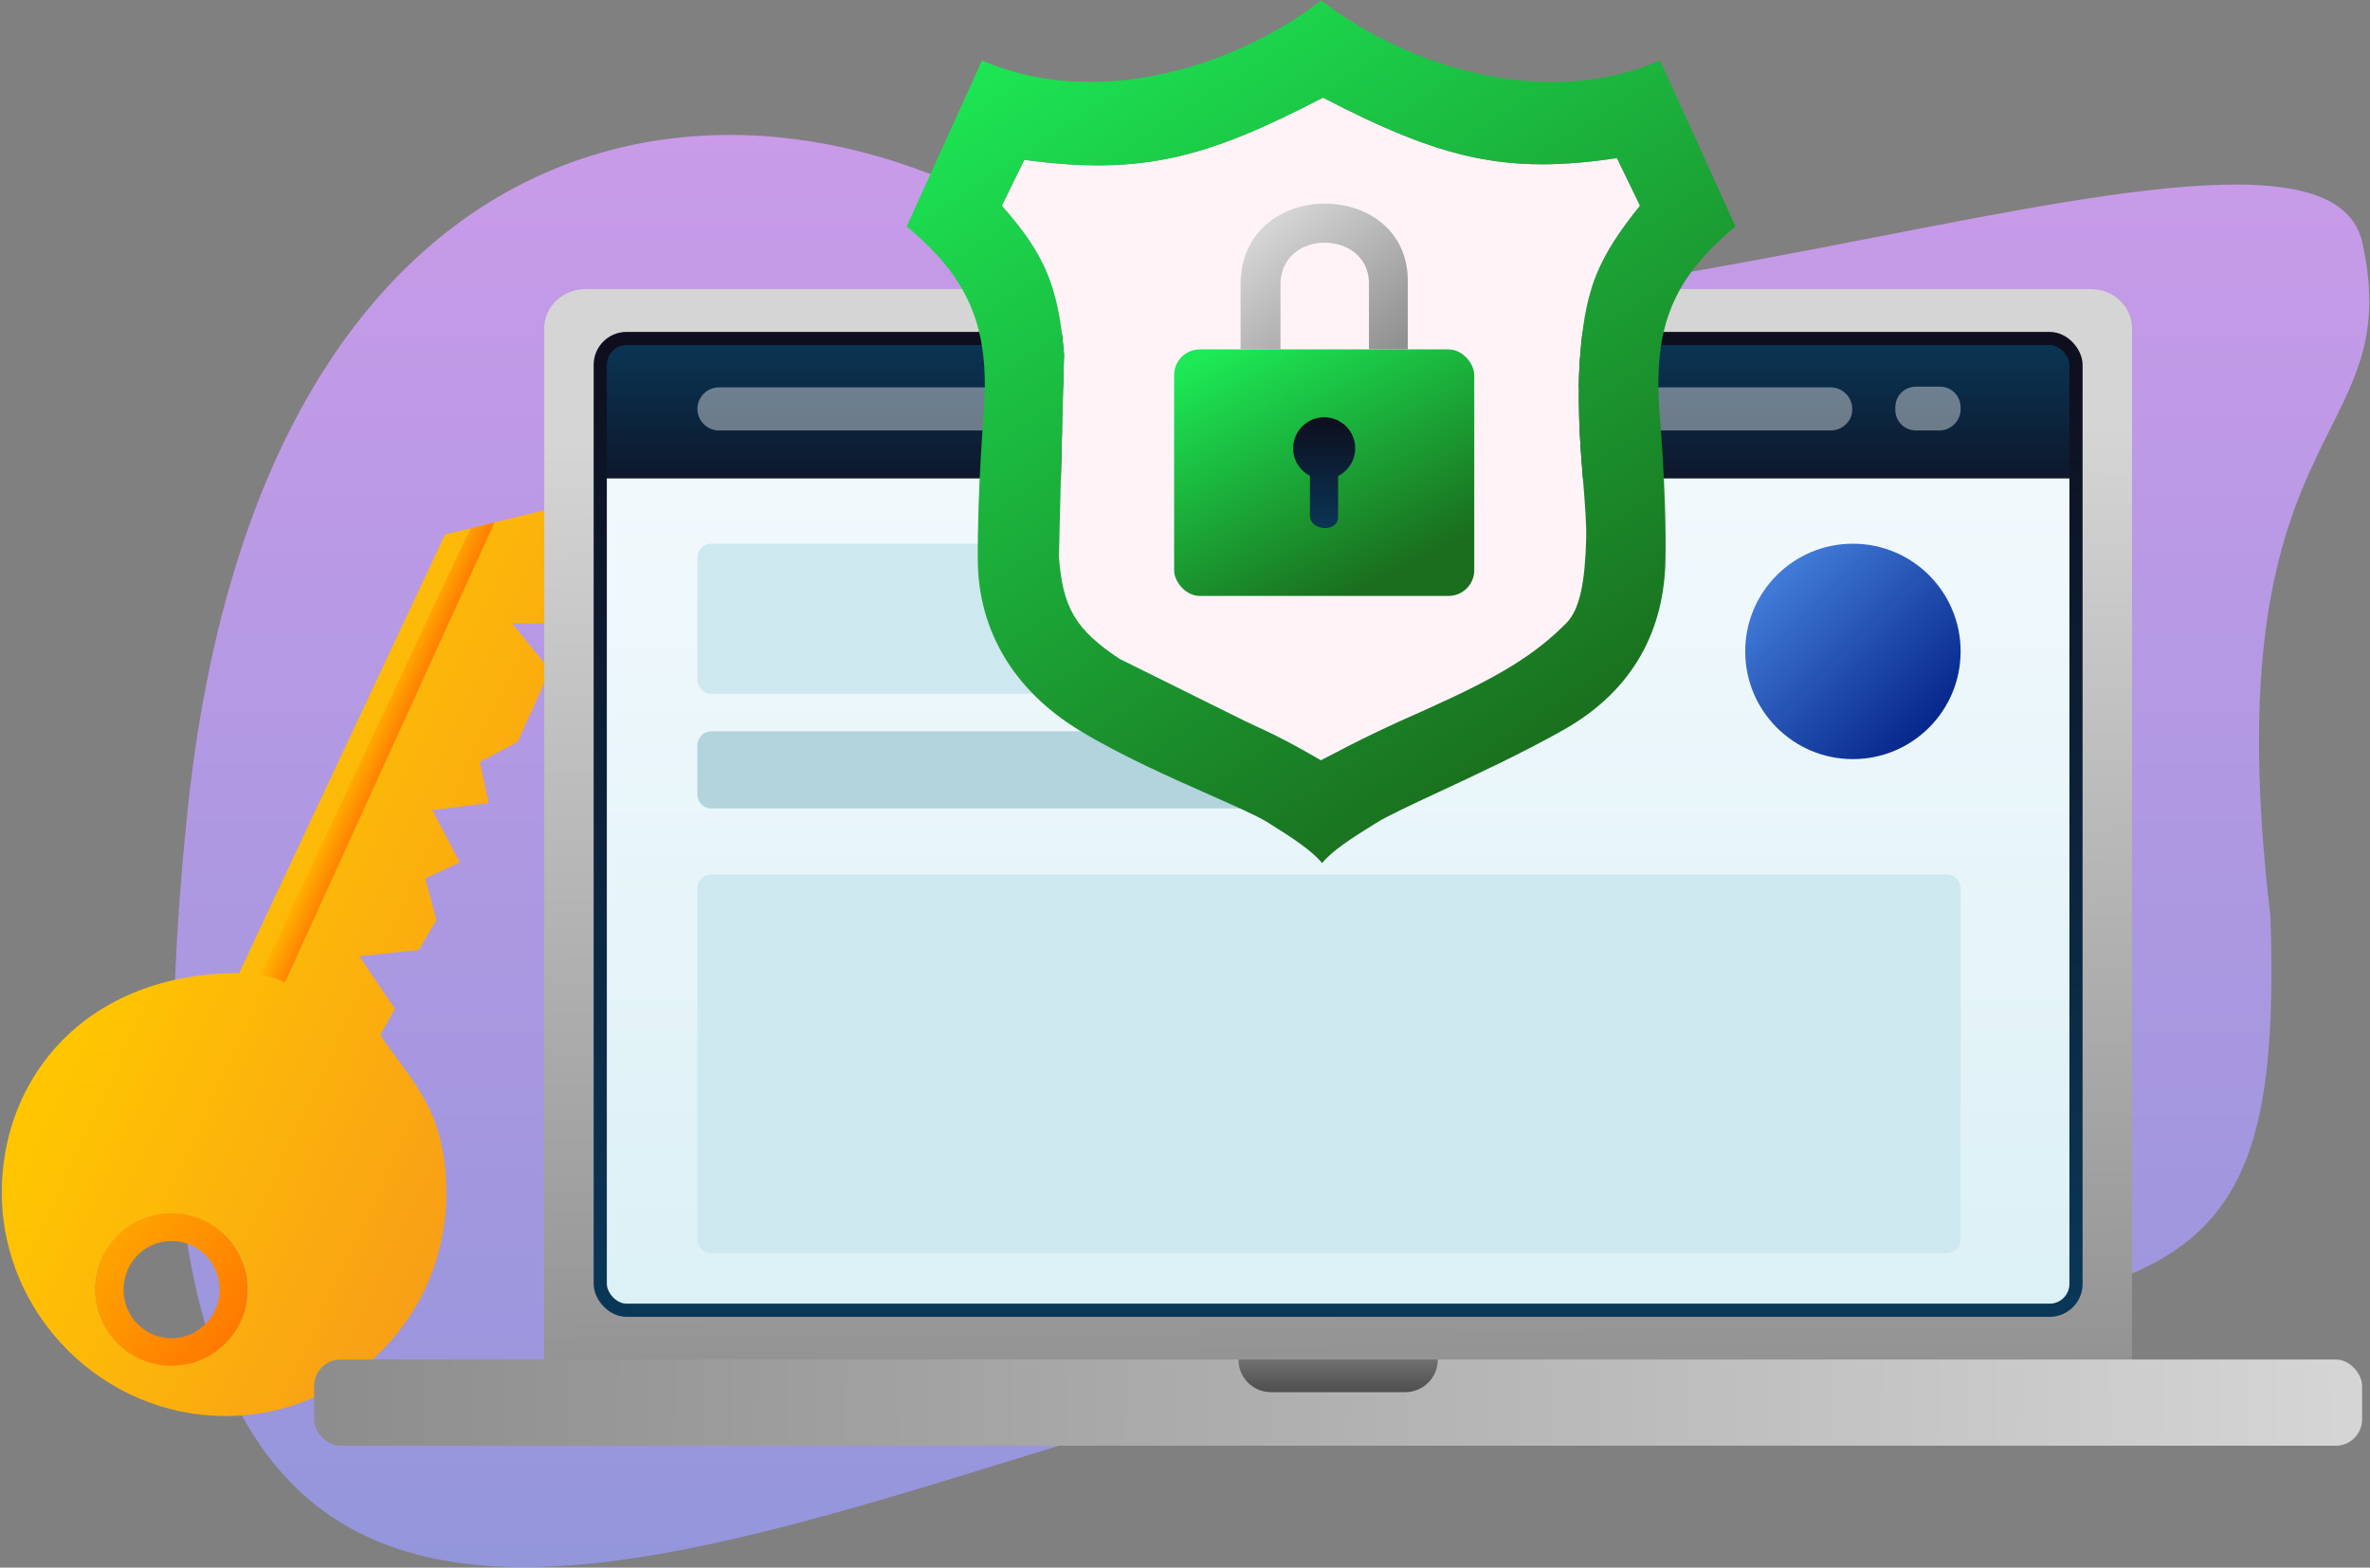 <?xml version="1.0" encoding="UTF-8"?>
<svg xmlns="http://www.w3.org/2000/svg" width="1273" height="842" viewBox="0 0 1273 842" fill="none">
  <rect x="0" y="0" width="1273" height="842" fill="#808080" stroke="none"/>
  <path d="M1268.89 130.333C1244.22 19.286 746.563 249.605 569.711 130.333C392.858 11.06 140.217 59.316 100.774 435.258C30.928 1100.96 461.07 757.85 812.369 718.469L817.945 718.277C1170.77 706.117 1226.14 704.208 1219.54 492.263C1187.24 222.155 1293.57 241.379 1268.89 130.333Z" fill="url(#paint0_linear_19_6)"></path>
  <path d="M125.519 692.692C125.519 711.347 110.527 726.371 92.155 726.371C73.783 726.371 58.79 711.347 58.79 692.692C58.79 674.036 73.783 659.012 92.155 659.012C110.527 659.012 125.519 674.036 125.519 692.692Z" stroke="url(#paint1_linear_19_6)" stroke-width="15.138"></path>
  <path fill-rule="evenodd" clip-rule="evenodd" d="M239.72 641.1C239.72 707.097 186.596 760.599 121.065 760.599C55.533 760.599 0.966 706.494 0.966 640.497C0.966 578.31 46.601 522.67 128.444 522.67L239.031 287.088L292.45 274.005L313.981 321.322L292.45 334.783H274.951L292.45 356.264V366.611L277.969 398.516L257.706 409.294L262.448 431.282L232.217 435.162L246.927 463.186L228.388 471.809L234.424 494.228L224.939 510.18L193.035 513.629L212.074 541.865L204.24 555.876C207.434 560.789 210.79 565.319 214.111 569.801C227.183 587.444 239.72 604.365 239.72 641.1ZM133.078 692.64C133.078 715.247 114.752 733.573 92.145 733.573C69.538 733.573 51.212 715.247 51.212 692.64C51.212 670.033 69.538 651.707 92.145 651.707C114.752 651.707 133.078 670.033 133.078 692.64Z" fill="url(#paint2_linear_19_6)"></path>
  <path d="M265.623 280.579L252.695 283.749L139.866 523.533C146.206 524.751 147.267 524.993 153.048 527.643L265.623 280.579Z" fill="url(#paint3_linear_19_6)"></path>
  <path d="M292.33 176.267C292.33 164.671 302.271 155.27 314.534 155.27H1122.96C1135.22 155.27 1145.16 164.671 1145.16 176.267V731.117H292.33V176.267Z" fill="url(#paint4_linear_19_6)"></path>
  <g clip-path="url(#clip0_19_6)">
    <path d="M1103.73 711.953H333.781C324.078 711.953 316.24 704.115 316.24 694.412V199.523C316.24 189.82 324.078 181.982 333.781 181.982H1103.73C1113.44 181.982 1121.27 189.82 1121.27 199.523V694.412C1121.27 704.115 1113.44 711.953 1103.73 711.953Z" fill="url(#paint5_linear_19_6)"></path>
    <path d="M1121.25 197.632V256.974H316.219V197.632C316.219 187.928 324.056 180.091 333.76 180.091H1103.71C1113.41 180.091 1121.25 187.928 1121.25 197.632Z" fill="url(#paint6_linear_19_6)"></path>
    <path d="M751.917 372.654H382.057C377.952 372.654 374.593 369.295 374.593 365.189V299.503C374.593 295.397 377.952 292.038 382.057 292.038H751.917C756.023 292.038 759.382 295.397 759.382 299.503V365.189C759.382 369.295 756.023 372.654 751.917 372.654Z" fill="#CEE8EF"></path>
    <path d="M751.917 434.235H382.057C377.952 434.235 374.593 430.876 374.593 426.77V400.272C374.593 396.166 377.952 392.807 382.057 392.807H751.917C756.023 392.807 759.382 396.166 759.382 400.272V426.77C759.382 430.876 756.023 434.235 751.917 434.235Z" fill="#B1D4DD"></path>
    <path opacity="0.4" d="M983.313 231.204H386.162C379.818 231.204 374.593 225.979 374.593 219.634C374.593 213.289 379.818 208.064 386.162 208.064H983.313C989.658 208.064 994.883 213.289 994.883 219.634C995.256 225.605 990.031 231.204 983.313 231.204Z" fill="white"></path>
    <path opacity="0.4" d="M1041.91 231.204H1029.22C1022.87 231.204 1018.02 226.352 1018.02 220.007V218.887C1018.02 212.543 1022.87 207.691 1029.22 207.691H1041.91C1048.25 207.691 1053.1 212.543 1053.1 218.887V220.007C1053.1 225.979 1047.88 231.204 1041.91 231.204Z" fill="white"></path>
    <path d="M1045.64 673.095H382.057C377.952 673.095 374.593 669.736 374.593 665.631V477.155C374.593 473.05 377.952 469.691 382.057 469.691H1045.64C1049.75 469.691 1053.1 473.05 1053.1 477.155V665.631C1053.1 669.736 1049.75 673.095 1045.64 673.095Z" fill="#CEE8EF"></path>
    <path d="M995.256 407.736C1027.21 407.736 1053.11 381.836 1053.11 349.887C1053.11 317.938 1027.21 292.038 995.256 292.038C963.307 292.038 937.407 317.938 937.407 349.887C937.407 381.836 963.307 407.736 995.256 407.736Z" fill="url(#paint7_linear_19_6)"></path>
  </g>
  <rect x="322.41" y="181.81" width="792.674" height="521.962" rx="14.155" stroke="url(#paint8_linear_19_6)" stroke-width="7.077"></rect>
  <rect x="168.746" y="730.228" width="1100" height="46.318" rx="14.155" fill="url(#paint9_linear_19_6)"></rect>
  <path d="M754.762 747.769H682.731C673.027 747.769 665.189 739.931 665.189 730.228H772.303C772.303 739.931 764.466 747.769 754.762 747.769Z" fill="url(#paint10_linear_19_6)"></path>
  <path d="M550.15 85.837C614.198 94.578 649.139 84.284 710.602 52.432C774.849 85.815 809.532 93.739 868.513 84.916L880.912 110.48C858.37 138.418 851.995 155.187 849.15 186.599C845.174 226.462 852.608 267.715 851.974 289.865C851.341 312.016 848.782 326.984 841.432 334.576C824.486 351.705 805.475 363.306 767.1 380.585C743.519 390.955 731.016 397.089 709.507 408.384C694.645 399.76 685.754 395.123 668.708 387.283L601.368 353.917C577.745 338.209 570.738 326.512 568.769 298.86L571.507 190.432C568.562 153.76 561.017 136.382 538.103 110.48L550.15 85.837Z" fill="#FFF3F8"></path>
  <path fill-rule="evenodd" clip-rule="evenodd" d="M527.461 32.483L486.998 121.65C521.373 150.156 531.221 176.585 528.584 219.434C528.584 219.434 524.838 265.141 525.213 301.482C525.587 337.823 543.714 370.238 579.537 392.147C601.381 405.507 628.979 417.729 650.36 427.198L650.361 427.198C664.043 433.257 675.179 438.189 680.631 441.569C694.605 450.233 704.666 456.916 710.149 463.575C715.632 456.916 725.338 450.613 739.311 441.95C745.325 438.221 757.587 432.51 772.685 425.478C792.67 416.169 817.623 404.547 839.627 392.147C878.254 370.38 893.894 337.393 894.571 300.82C895.248 264.248 891.185 219.097 891.185 219.097C888.548 176.248 897.79 150.156 932.165 121.65L891.703 32.483C833.258 57.96 759.419 38.517 709.623 0.264C659.828 38.517 585.906 57.96 527.461 32.483ZM710.602 52.432C649.139 84.284 614.198 94.578 550.15 85.837L538.102 110.48C561.017 136.382 568.562 153.76 571.507 190.432L568.769 298.861C570.738 326.512 577.745 338.209 601.368 353.917L668.708 387.283C685.754 395.123 694.645 399.76 709.507 408.384C731.016 397.089 743.519 390.955 767.099 380.585C805.475 363.306 824.486 351.705 841.432 334.576C848.782 326.984 851.341 312.016 851.974 289.866C852.207 281.742 851.354 271.048 850.377 258.796C848.69 237.642 846.632 211.842 849.15 186.599C851.995 155.187 858.37 138.419 880.912 110.48L868.513 84.917C809.532 93.739 774.849 85.815 710.602 52.432Z" fill="url(#paint11_linear_19_6)"></path>
  <rect x="630.654" y="187.669" width="161.211" height="132.423" rx="13.818" fill="url(#paint12_linear_19_6)"></rect>
  <path d="M718.735 255.682C724.185 252.942 727.926 247.299 727.926 240.783C727.926 231.578 720.464 224.117 711.259 224.117C702.055 224.117 694.593 231.578 694.593 240.783C694.593 247.233 698.258 252.828 703.619 255.598L703.61 258.457V276.986C703.61 285.298 718.708 286.118 718.708 277.806L718.735 258.597V255.682Z" fill="url(#paint13_linear_19_6)"></path>
  <path d="M666.351 151.86L666.362 187.67L687.789 187.669V151.86C688.947 122.981 734.141 123.559 735.299 151.282V187.669L756.158 187.669V151.86C757.278 95.93 667.523 94.48 666.351 151.86Z" fill="url(#paint14_linear_19_6)"></path>
  <defs>
    <linearGradient id="paint0_linear_19_6" x1="692.441" y1="44.043" x2="692.441" y2="923.729" gradientUnits="userSpaceOnUse">
      <stop stop-color="#CB9BE9"></stop>
      <stop offset="1" stop-color="#8E95DA"></stop>
    </linearGradient>
    <linearGradient id="paint1_linear_19_6" x1="3.381" y1="627.309" x2="123.636" y2="720.764" gradientUnits="userSpaceOnUse">
      <stop stop-color="#FFC600"></stop>
      <stop offset="1" stop-color="#FF7900"></stop>
    </linearGradient>
    <linearGradient id="paint2_linear_19_6" x1="78.463" y1="464.21" x2="360.749" y2="596.115" gradientUnits="userSpaceOnUse">
      <stop stop-color="#FFC600"></stop>
      <stop offset="1" stop-color="#F6921E"></stop>
    </linearGradient>
    <linearGradient id="paint3_linear_19_6" x1="192.245" y1="392.288" x2="212.893" y2="401.492" gradientUnits="userSpaceOnUse">
      <stop stop-color="#FFC600"></stop>
      <stop offset="1" stop-color="#FF7900"></stop>
    </linearGradient>
    <linearGradient id="paint4_linear_19_6" x1="361.667" y1="234.977" x2="365.8" y2="783.576" gradientUnits="userSpaceOnUse">
      <stop stop-color="#D5D5D5"></stop>
      <stop offset="1" stop-color="#8D8D8D"></stop>
    </linearGradient>
    <linearGradient id="paint5_linear_19_6" x1="718.762" y1="253.094" x2="718.762" y2="880.916" gradientUnits="userSpaceOnUse">
      <stop stop-color="#F2F9FD"></stop>
      <stop offset="1" stop-color="#D2EDF3"></stop>
    </linearGradient>
    <linearGradient id="paint6_linear_19_6" x1="718.732" y1="179.02" x2="718.732" y2="281.425" gradientUnits="userSpaceOnUse">
      <stop stop-color="#0A3757"></stop>
      <stop offset="1" stop-color="#0E0E1E"></stop>
    </linearGradient>
    <linearGradient id="paint7_linear_19_6" x1="943.965" y1="298.626" x2="1045.04" y2="399.7" gradientUnits="userSpaceOnUse">
      <stop stop-color="#4986E2"></stop>
      <stop offset="1" stop-color="#001D84"></stop>
    </linearGradient>
    <linearGradient id="paint8_linear_19_6" x1="704.857" y1="701.387" x2="704.857" y2="182.226" gradientUnits="userSpaceOnUse">
      <stop stop-color="#0A3757"></stop>
      <stop offset="1" stop-color="#0E0E1E"></stop>
    </linearGradient>
    <linearGradient id="paint9_linear_19_6" x1="1260.41" y1="753.387" x2="174.336" y2="746.723" gradientUnits="userSpaceOnUse">
      <stop stop-color="#D5D5D5"></stop>
      <stop offset="1" stop-color="#8D8D8D"></stop>
    </linearGradient>
    <linearGradient id="paint10_linear_19_6" x1="718.752" y1="729.083" x2="718.752" y2="749.051" gradientUnits="userSpaceOnUse">
      <stop stop-color="#737373"></stop>
      <stop offset="1" stop-color="#4D4C4D"></stop>
    </linearGradient>
    <linearGradient id="paint11_linear_19_6" x1="526.151" y1="20.236" x2="795.044" y2="431.904" gradientUnits="userSpaceOnUse">
      <stop stop-color="#1CE955"></stop>
      <stop offset="1" stop-color="#1A6E1D"></stop>
    </linearGradient>
    <linearGradient id="paint12_linear_19_6" x1="644.833" y1="193.378" x2="713.2" y2="325.995" gradientUnits="userSpaceOnUse">
      <stop stop-color="#1CE955"></stop>
      <stop offset="1" stop-color="#1A6E1D"></stop>
    </linearGradient>
    <linearGradient id="paint13_linear_19_6" x1="711.594" y1="286.505" x2="711.594" y2="224.453" gradientUnits="userSpaceOnUse">
      <stop stop-color="#0A3757"></stop>
      <stop offset="1" stop-color="#0E0E1E"></stop>
    </linearGradient>
    <linearGradient id="paint14_linear_19_6" x1="689.527" y1="113.988" x2="754.764" y2="188.699" gradientUnits="userSpaceOnUse">
      <stop stop-color="#D5D5D5"></stop>
      <stop offset="1" stop-color="#8D8D8D"></stop>
    </linearGradient>
    <clipPath id="clip0_19_6">
      <rect x="322.41" y="181.81" width="792.674" height="521.962" rx="14.155" fill="white"></rect>
    </clipPath>
  </defs>
</svg>
